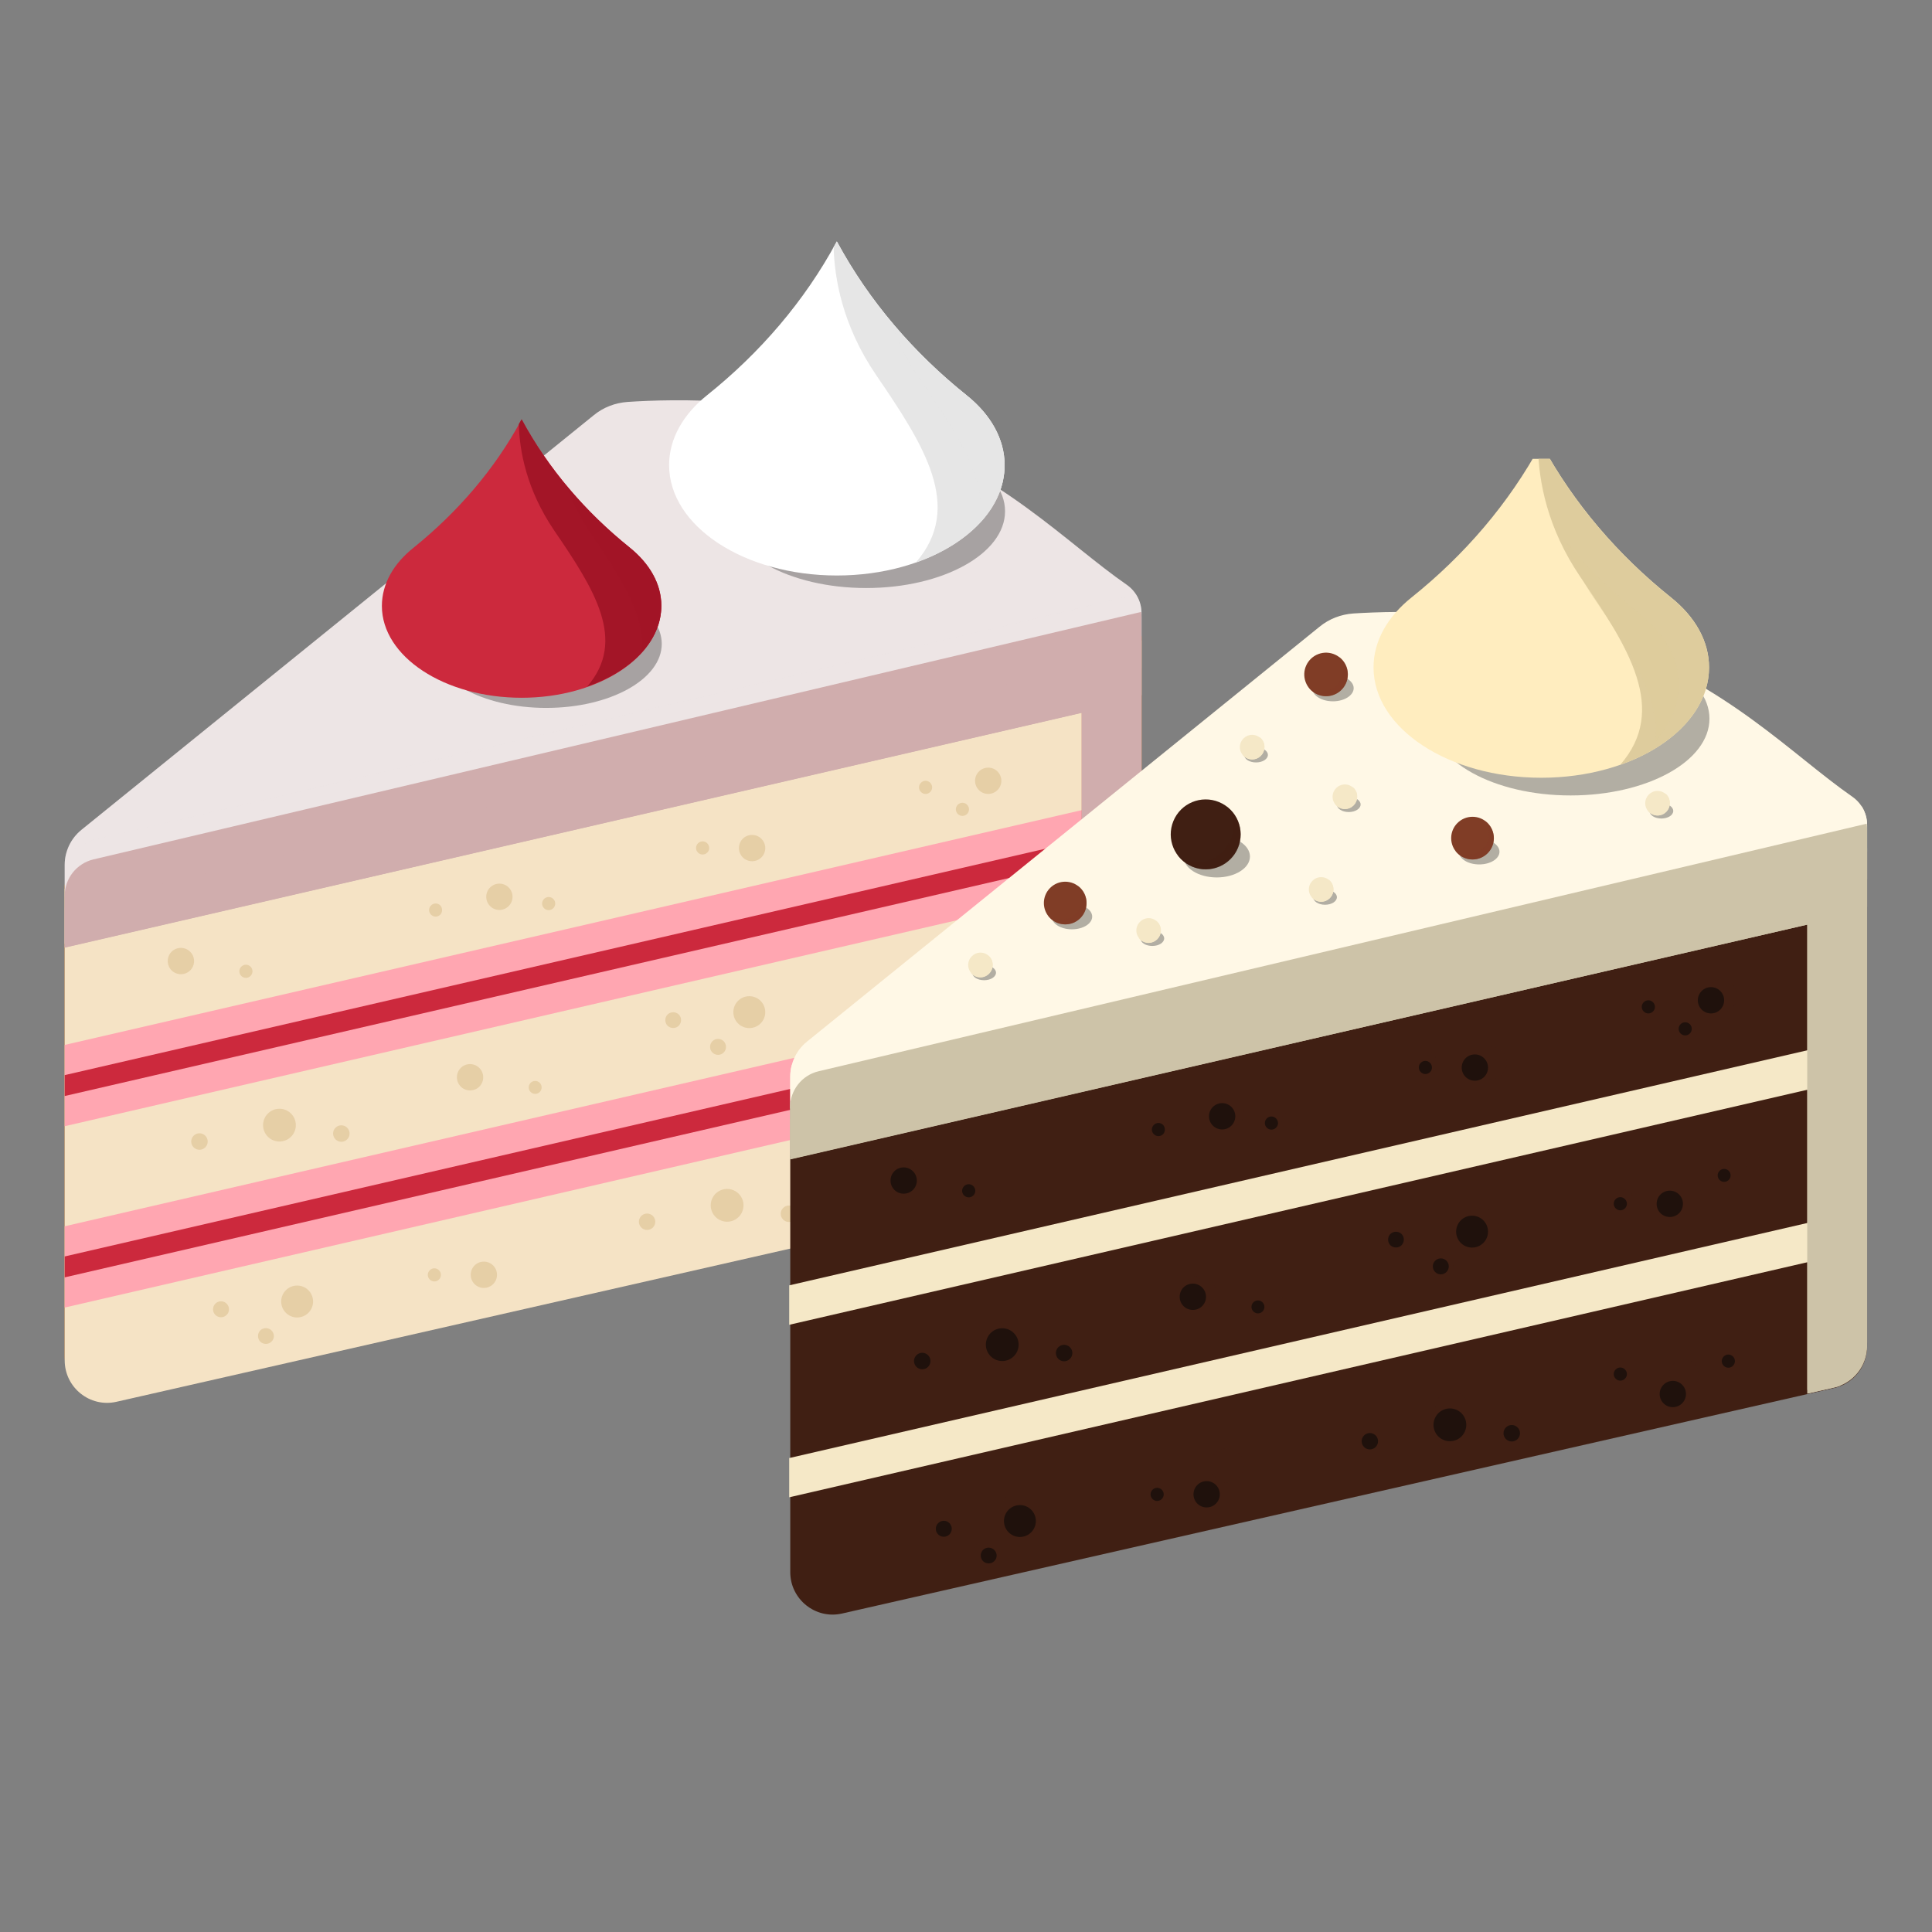 <svg xmlns="http://www.w3.org/2000/svg" fill="none" viewBox="0 0 80 80" height="80" width="80">
<rect x="0" y="0" width="80" height="80" fill="#808080" stroke="none"/>
<path fill="#FD8918" d="M45.902 48.536L4.822 57.875C3.723 58.125 2.679 57.286 2.679 56.161V36.634L47.268 26.34V46.813C47.268 47.643 46.706 48.349 45.902 48.536Z"></path>
<path fill="#F5E3C5" d="M45.902 48.705L4.822 58.045C3.723 58.295 2.679 57.455 2.679 56.33V36.804L47.268 26.518V46.991C47.268 47.813 46.706 48.518 45.902 48.705Z"></path>
<path fill="#FFA6B1" d="M2.679 46.634L47.268 36.34V32.974L2.679 43.268V46.634Z"></path>
<path fill="#CC293D" d="M2.679 45.384L47.268 35.09V34.224L2.679 44.518V45.384Z"></path>
<path fill="#FFA6B1" d="M2.679 54.143L47.268 43.848V40.482L2.679 50.777V54.143Z"></path>
<path fill="#CC293D" d="M2.679 52.893L47.268 42.598V41.732L2.679 52.027V52.893Z"></path>
<path fill="#A44C31" d="M44.795 26.92V48.786L45.902 48.536C46.697 48.357 47.268 47.643 47.268 46.822V26.348L44.795 26.92Z"></path>
<path fill="#EDE5E5" d="M36.599 17.866C32.465 16.402 27.831 16.518 25.991 16.643C25.474 16.679 24.982 16.866 24.581 17.197L3.366 34.366C2.929 34.724 2.679 35.25 2.679 35.813V39.081L47.268 28.786V25.384C47.268 24.92 47.045 24.491 46.67 24.224C44.116 22.456 41.518 19.599 36.599 17.866Z"></path>
<path fill="#EDE5E5" d="M47.268 27.643V25.393C47.268 25.116 47.188 24.849 47.045 24.625C42.42 25.715 6.393 34.206 4.277 34.67C3.706 34.795 3.188 35.045 2.741 35.34C2.697 35.491 2.679 35.652 2.679 35.813V37.134L47.268 27.643Z" opacity="0.25"></path>
<path fill="#D0ADAD" d="M44.795 48.938L45.902 48.688C46.697 48.509 47.268 47.795 47.268 46.973V28.947V26.5V25.545C47.268 25.473 47.259 25.411 47.25 25.339L3.857 35.589C3.17 35.759 2.679 36.375 2.679 37.089C2.679 38.054 2.679 39.232 2.679 39.232L44.795 29.509V48.938Z"></path>
<path fill="#D0ADAD" d="M2.759 37.545C2.732 37.554 2.706 37.563 2.679 37.572C2.679 38.411 2.679 39.241 2.679 39.241L44.795 29.518V48.938L45.902 48.688C45.991 48.67 46.081 48.643 46.161 48.607V30.902V28.456V27.5C46.161 27.429 46.152 27.366 46.143 27.295L2.759 37.545Z"></path>
<g opacity="0.35">
<path fill="#CBA86E" d="M8.036 39.794C8.036 40.098 7.795 40.339 7.491 40.339C7.187 40.339 6.946 40.098 6.946 39.794C6.946 39.491 7.187 39.25 7.491 39.25C7.786 39.25 8.036 39.491 8.036 39.794Z"></path>
<path fill="#CBA86E" d="M31.688 35.116C31.688 35.42 31.446 35.661 31.143 35.661C30.839 35.661 30.598 35.42 30.598 35.116C30.598 34.813 30.839 34.572 31.143 34.572C31.438 34.572 31.688 34.813 31.688 35.116Z"></path>
<path fill="#CBA86E" d="M40.919 32.875C41.22 32.875 41.464 32.631 41.464 32.331C41.464 32.03 41.22 31.786 40.919 31.786C40.619 31.786 40.375 32.03 40.375 32.331C40.375 32.631 40.619 32.875 40.919 32.875Z"></path>
<path fill="#CBA86E" d="M20.678 37.679C20.979 37.679 21.223 37.435 21.223 37.134C21.223 36.833 20.979 36.589 20.678 36.589C20.378 36.589 20.134 36.833 20.134 37.134C20.134 37.435 20.378 37.679 20.678 37.679Z"></path>
<path fill="#CBA86E" d="M10.375 40.411C10.268 40.518 10.098 40.518 9.991 40.411C9.884 40.304 9.884 40.134 9.991 40.027C10.098 39.92 10.268 39.92 10.375 40.027C10.482 40.134 10.482 40.304 10.375 40.411Z"></path>
<path fill="#CBA86E" d="M29.286 35.304C29.179 35.411 29.009 35.411 28.902 35.304C28.795 35.197 28.795 35.027 28.902 34.92C29.009 34.813 29.179 34.813 29.286 34.92C29.393 35.027 29.393 35.206 29.286 35.304Z"></path>
<path fill="#CBA86E" d="M38.518 32.795C38.411 32.902 38.241 32.902 38.134 32.795C38.027 32.688 38.027 32.518 38.134 32.411C38.241 32.303 38.411 32.303 38.518 32.411C38.625 32.518 38.625 32.688 38.518 32.795Z"></path>
<path fill="#CBA86E" d="M40.044 33.705C39.937 33.812 39.768 33.812 39.66 33.705C39.553 33.598 39.553 33.428 39.66 33.321C39.768 33.214 39.937 33.214 40.044 33.321C40.151 33.428 40.151 33.598 40.044 33.705Z"></path>
<path fill="#CBA86E" d="M18.232 37.875C18.125 37.982 17.955 37.982 17.848 37.875C17.741 37.768 17.741 37.598 17.848 37.491C17.955 37.384 18.125 37.384 18.232 37.491C18.33 37.598 18.33 37.768 18.232 37.875Z"></path>
<path fill="#CBA86E" d="M22.911 37.607C22.804 37.714 22.634 37.714 22.527 37.607C22.42 37.5 22.42 37.331 22.527 37.223C22.634 37.116 22.804 37.116 22.911 37.223C23.018 37.331 23.018 37.5 22.911 37.607Z"></path>
</g>
<g opacity="0.35">
<path fill="#CBA86E" d="M20.009 44.607C20.009 44.911 19.768 45.152 19.464 45.152C19.161 45.152 18.92 44.911 18.92 44.607C18.92 44.304 19.161 44.062 19.464 44.062C19.759 44.062 20.009 44.304 20.009 44.607Z"></path>
<path fill="#CBA86E" d="M39.759 40.759C39.759 41.062 39.518 41.303 39.214 41.303C38.91 41.303 38.669 41.062 38.669 40.759C38.669 40.455 38.91 40.214 39.214 40.214C39.518 40.214 39.759 40.455 39.759 40.759Z"></path>
<path fill="#CBA86E" d="M31.027 42.571C31.392 42.571 31.688 42.276 31.688 41.911C31.688 41.546 31.392 41.25 31.027 41.25C30.662 41.25 30.366 41.546 30.366 41.911C30.366 42.276 30.662 42.571 31.027 42.571Z"></path>
<path fill="#CBA86E" d="M11.572 47.268C11.946 47.268 12.25 46.965 12.25 46.59C12.25 46.215 11.946 45.911 11.572 45.911C11.197 45.911 10.893 46.215 10.893 46.59C10.893 46.965 11.197 47.268 11.572 47.268Z"></path>
<path fill="#CBA86E" d="M22.161 45.295C22.308 45.295 22.428 45.175 22.428 45.027C22.428 44.879 22.308 44.759 22.161 44.759C22.013 44.759 21.893 44.879 21.893 45.027C21.893 45.175 22.013 45.295 22.161 45.295Z"></path>
<path fill="#CBA86E" d="M37.357 40.947C37.25 41.054 37.08 41.054 36.973 40.947C36.866 40.839 36.866 40.67 36.973 40.562C37.08 40.455 37.25 40.455 37.357 40.562C37.464 40.67 37.464 40.839 37.357 40.947Z"></path>
<path fill="#CBA86E" d="M41.464 39.849C41.612 39.849 41.732 39.728 41.732 39.581C41.732 39.433 41.612 39.313 41.464 39.313C41.316 39.313 41.196 39.433 41.196 39.581C41.196 39.728 41.316 39.849 41.464 39.849Z"></path>
<path fill="#CBA86E" d="M28.108 42.473C27.983 42.598 27.768 42.598 27.643 42.473C27.518 42.348 27.518 42.134 27.643 42.009C27.768 41.884 27.983 41.884 28.108 42.009C28.233 42.134 28.233 42.339 28.108 42.473Z"></path>
<path fill="#CBA86E" d="M29.732 43.679C29.915 43.679 30.063 43.531 30.063 43.349C30.063 43.166 29.915 43.018 29.732 43.018C29.55 43.018 29.402 43.166 29.402 43.349C29.402 43.531 29.55 43.679 29.732 43.679Z"></path>
<path fill="#CBA86E" d="M8.5 47.51C8.366 47.643 8.152 47.643 8.018 47.51C7.884 47.376 7.884 47.161 8.018 47.027C8.152 46.893 8.366 46.893 8.5 47.027C8.634 47.161 8.634 47.376 8.5 47.51Z"></path>
<path fill="#CBA86E" d="M14.375 47.179C14.241 47.313 14.027 47.313 13.893 47.179C13.759 47.045 13.759 46.83 13.893 46.697C14.027 46.563 14.241 46.563 14.375 46.697C14.509 46.83 14.509 47.045 14.375 47.179Z"></path>
</g>
<g opacity="0.35">
<path fill="#CBA86E" d="M39.339 49.179C39.64 49.179 39.884 48.935 39.884 48.634C39.884 48.333 39.64 48.09 39.339 48.09C39.038 48.09 38.795 48.333 38.795 48.634C38.795 48.935 39.038 49.179 39.339 49.179Z"></path>
<path fill="#CBA86E" d="M20.036 53.331C20.337 53.331 20.58 53.087 20.58 52.786C20.58 52.485 20.337 52.241 20.036 52.241C19.735 52.241 19.491 52.485 19.491 52.786C19.491 53.087 19.735 53.331 20.036 53.331Z"></path>
<path fill="#CBA86E" d="M12.304 54.554C12.669 54.554 12.964 54.258 12.964 53.893C12.964 53.528 12.669 53.232 12.304 53.232C11.939 53.232 11.643 53.528 11.643 53.893C11.643 54.258 11.939 54.554 12.304 54.554Z"></path>
<path fill="#CBA86E" d="M30.368 50.537C30.714 50.394 30.879 49.997 30.735 49.651C30.592 49.304 30.195 49.14 29.849 49.283C29.502 49.427 29.338 49.824 29.481 50.17C29.625 50.516 30.022 50.681 30.368 50.537Z"></path>
<path fill="#CBA86E" d="M41.83 47.464C41.723 47.572 41.553 47.572 41.446 47.464C41.339 47.357 41.339 47.188 41.446 47.081C41.553 46.973 41.723 46.973 41.83 47.081C41.938 47.188 41.938 47.357 41.83 47.464Z"></path>
<path fill="#CBA86E" d="M18.178 52.982C18.071 53.089 17.902 53.089 17.795 52.982C17.687 52.875 17.687 52.705 17.795 52.598C17.902 52.491 18.071 52.491 18.178 52.598C18.286 52.705 18.286 52.875 18.178 52.982Z"></path>
<path fill="#CBA86E" d="M37.357 48C37.25 48.107 37.08 48.107 36.973 48C36.866 47.893 36.866 47.724 36.973 47.616C37.08 47.509 37.25 47.509 37.357 47.616C37.464 47.724 37.464 47.893 37.357 48Z"></path>
<path fill="#CBA86E" d="M9.152 54.545C9.334 54.545 9.482 54.397 9.482 54.215C9.482 54.032 9.334 53.884 9.152 53.884C8.969 53.884 8.821 54.032 8.821 54.215C8.821 54.397 8.969 54.545 9.152 54.545Z"></path>
<path fill="#CBA86E" d="M11.241 55.554C11.116 55.679 10.902 55.679 10.777 55.554C10.652 55.429 10.652 55.214 10.777 55.089C10.902 54.964 11.116 54.964 11.241 55.089C11.375 55.223 11.375 55.429 11.241 55.554Z"></path>
<path fill="#CBA86E" d="M26.794 50.929C26.982 50.929 27.134 50.777 27.134 50.59C27.134 50.402 26.982 50.25 26.794 50.25C26.607 50.25 26.455 50.402 26.455 50.59C26.455 50.777 26.607 50.929 26.794 50.929Z"></path>
<path fill="#CBA86E" d="M32.91 50.5C32.776 50.634 32.562 50.634 32.428 50.5C32.294 50.366 32.294 50.152 32.428 50.018C32.562 49.884 32.776 49.884 32.91 50.018C33.044 50.152 33.044 50.366 32.91 50.5Z"></path>
</g>
<path fill="#3F3F3F" d="M35.867 24.349C39.042 24.349 41.617 22.925 41.617 21.17C41.617 19.414 39.042 17.991 35.867 17.991C32.691 17.991 30.117 19.414 30.117 21.17C30.117 22.925 32.691 24.349 35.867 24.349Z" opacity="0.4"></path>
<path fill="white" d="M34.661 10.009L34.652 10L34.643 10.009C33.313 12.473 31.465 14.616 29.277 16.366C28.295 17.152 27.706 18.161 27.706 19.259C27.706 21.786 30.813 23.83 34.652 23.83C38.491 23.83 41.599 21.786 41.599 19.259C41.599 18.161 41.009 17.152 40.027 16.366C37.84 14.616 35.991 12.473 34.661 10.009Z"></path>
<path fill="#E6E6E6" d="M41.599 19.268C41.599 18.17 41.009 17.161 40.027 16.375C37.84 14.625 35.992 12.482 34.661 10.018L34.652 10L34.643 10.009C34.599 10.08 34.563 10.161 34.518 10.232C34.554 11.536 34.884 13.482 36.277 15.527C38.259 18.429 39.92 21 37.92 23.295C40.117 22.527 41.599 21.009 41.599 19.268Z"></path>
<path fill="#E6E6E6" d="M41.599 19.268C41.599 18.17 41.009 17.161 40.027 16.375C38.866 15.447 37.804 14.411 36.866 13.277C37.134 14.045 37.527 14.866 38.099 15.706C39.563 17.848 40.849 19.813 40.616 21.616C41.241 20.92 41.599 20.125 41.599 19.268Z" opacity="0.5"></path>
<path fill="#3F3F3F" d="M22.616 29.313C25.26 29.313 27.402 28.126 27.402 26.661C27.402 25.197 25.26 24.009 22.616 24.009C19.973 24.009 17.831 25.197 17.831 26.661C17.831 28.126 19.973 29.313 22.616 29.313Z" opacity="0.4"></path>
<path fill="#CC293D" d="M21.608 17.384L21.599 17.375L21.59 17.384C20.483 19.438 18.938 21.215 17.125 22.679C16.304 23.331 15.813 24.17 15.813 25.09C15.813 27.188 18.402 28.893 21.599 28.893C24.795 28.893 27.384 27.188 27.384 25.09C27.384 24.179 26.893 23.34 26.072 22.679C24.259 21.215 22.724 19.429 21.608 17.384Z"></path>
<path fill="#A31527" d="M27.384 25.081C27.384 24.17 26.893 23.331 26.072 22.67C24.25 21.206 22.715 19.429 21.608 17.375L21.599 17.366L21.59 17.375C21.554 17.438 21.518 17.5 21.483 17.563C21.509 18.652 21.795 20.268 22.947 21.965C24.599 24.384 25.974 26.518 24.313 28.429C26.152 27.795 27.384 26.536 27.384 25.081Z"></path>
<path fill="#A31527" d="M27.384 25.081C27.384 24.17 26.893 23.331 26.072 22.67C25.108 21.893 24.224 21.036 23.438 20.09C23.661 20.733 23.992 21.411 24.465 22.108C25.679 23.893 26.751 25.527 26.563 27.027C27.09 26.456 27.384 25.795 27.384 25.081Z" opacity="0.5"></path>
<g clip-path="url(#clip0_280_4109)">
<path fill="#401F13" d="M75.947 57.474L34.866 66.813C33.768 67.063 32.723 66.223 32.723 65.098V45.581L77.313 35.286V55.759C77.313 56.581 76.75 57.295 75.947 57.474Z"></path>
<path fill="#F5E8C7" d="M32.679 54.857L77.268 44.563V42.929L32.679 53.224V54.857Z"></path>
<path fill="#F5E8C7" d="M32.679 62L77.268 51.705V50.08L32.679 60.375V62Z"></path>
<path fill="#F5E8C7" d="M74.84 35.688V57.554L75.947 57.304C76.741 57.125 77.313 56.411 77.313 55.59V35.116L74.84 35.688Z"></path>
<path fill="#FFF8E6" d="M66.643 26.634C62.509 25.17 57.875 25.286 56.045 25.402C55.527 25.438 55.036 25.625 54.634 25.956L33.411 43.134C32.973 43.491 32.723 44.018 32.723 44.581V47.849L77.313 37.554V34.161C77.313 33.697 77.09 33.268 76.715 33C74.161 31.224 71.563 28.375 66.643 26.634Z"></path>
<path fill="#FFF8E6" d="M77.313 36.411V34.161C77.313 33.884 77.232 33.617 77.09 33.393C72.465 34.483 36.438 42.974 34.322 43.438C33.75 43.563 33.232 43.813 32.786 44.108C32.741 44.259 32.723 44.42 32.723 44.581V45.902L77.313 36.411Z"></path>
<path fill="#CDC3A8" d="M74.84 57.706L75.947 57.456C76.742 57.277 77.313 56.563 77.313 55.741V37.715V35.268V34.313C77.313 34.241 77.304 34.179 77.295 34.107L33.902 44.357C33.206 44.518 32.715 45.143 32.715 45.857C32.715 46.822 32.715 48 32.715 48L74.84 38.286V57.706Z"></path>
<path fill="#CDC3A8" d="M32.804 46.313C32.777 46.322 32.75 46.331 32.723 46.34C32.723 47.179 32.723 48.009 32.723 48.009L74.84 38.286V57.706L75.947 57.456C76.036 57.438 76.125 57.411 76.206 57.376V39.67V37.224V36.268C76.206 36.197 76.197 36.134 76.188 36.063L32.804 46.313Z"></path>
<g opacity="0.35">
<path fill="#401F13" d="M37.768 49.572C38.197 49.572 38.545 49.224 38.545 48.795C38.545 48.366 38.197 48.018 37.768 48.018C37.339 48.018 36.992 48.366 36.992 48.795C36.992 49.224 37.339 49.572 37.768 49.572Z"></path>
<path fill="#401F13" d="M62.393 44.018C62.393 44.384 62.09 44.688 61.724 44.688C61.358 44.688 61.054 44.384 61.054 44.018C61.054 43.652 61.358 43.348 61.724 43.348C62.099 43.348 62.393 43.643 62.393 44.018Z"></path>
<path fill="#401F13" d="M71.26 41.92C71.634 41.92 71.938 41.616 71.938 41.241C71.938 40.866 71.634 40.562 71.26 40.562C70.885 40.562 70.581 40.866 70.581 41.241C70.581 41.616 70.885 41.92 71.26 41.92Z"></path>
<path fill="#401F13" d="M50.804 46.759C51.188 46.759 51.5 46.447 51.5 46.062C51.5 45.678 51.188 45.366 50.804 45.366C50.419 45.366 50.107 45.678 50.107 46.062C50.107 46.447 50.419 46.759 50.804 46.759Z"></path>
<path fill="#401F13" d="M41.617 49.786C41.829 49.786 42.001 49.614 42.001 49.402C42.001 49.19 41.829 49.018 41.617 49.018C41.405 49.018 41.233 49.19 41.233 49.402C41.233 49.614 41.405 49.786 41.617 49.786Z"></path>
<path fill="#401F13" d="M59.438 44.25C59.304 44.384 59.099 44.384 58.965 44.25C58.831 44.116 58.831 43.911 58.965 43.777C59.099 43.643 59.304 43.643 59.438 43.777C59.563 43.911 59.563 44.116 59.438 44.25Z"></path>
<path fill="#401F13" d="M68.241 41.821C68.107 41.955 67.893 41.955 67.759 41.821C67.625 41.687 67.625 41.473 67.759 41.339C67.893 41.205 68.107 41.205 68.241 41.339C68.375 41.473 68.375 41.687 68.241 41.821Z"></path>
<path fill="#401F13" d="M70.161 42.965C70.028 43.099 69.813 43.099 69.679 42.965C69.545 42.831 69.545 42.616 69.679 42.482C69.813 42.349 70.028 42.349 70.161 42.482C70.295 42.616 70.295 42.831 70.161 42.965Z"></path>
<path fill="#401F13" d="M47.679 47C47.545 47.134 47.322 47.134 47.188 47C47.054 46.866 47.054 46.643 47.188 46.509C47.322 46.375 47.545 46.375 47.679 46.509C47.813 46.643 47.813 46.857 47.679 47Z"></path>
<path fill="#401F13" d="M53.652 46.652C53.519 46.786 53.295 46.786 53.161 46.652C53.027 46.518 53.027 46.295 53.161 46.161C53.295 46.027 53.519 46.027 53.652 46.161C53.795 46.304 53.795 46.518 53.652 46.652Z"></path>
</g>
<g opacity="0.35">
<path fill="#401F13" d="M49.652 54.206C50.031 54.206 50.339 53.898 50.339 53.518C50.339 53.138 50.031 52.831 49.652 52.831C49.272 52.831 48.964 53.138 48.964 53.518C48.964 53.898 49.272 54.206 49.652 54.206Z"></path>
<path fill="#401F13" d="M69.813 50.277C70.182 50.277 70.482 49.977 70.482 49.607C70.482 49.237 70.182 48.938 69.813 48.938C69.443 48.938 69.143 49.237 69.143 49.607C69.143 49.977 69.443 50.277 69.813 50.277Z"></path>
<path fill="#401F13" d="M61.295 51.554C61.719 51.554 62.062 51.21 62.062 50.786C62.062 50.362 61.719 50.018 61.295 50.018C60.87 50.018 60.527 50.362 60.527 50.786C60.527 51.21 60.87 51.554 61.295 51.554Z"></path>
<path fill="#401F13" d="M41.081 56.286C41.525 56.286 41.884 55.926 41.884 55.482C41.884 55.038 41.525 54.679 41.081 54.679C40.637 54.679 40.277 55.038 40.277 55.482C40.277 55.926 40.637 56.286 41.081 56.286Z"></path>
<path fill="#401F13" d="M53.072 54.393C53.259 54.393 53.411 54.241 53.411 54.054C53.411 53.866 53.259 53.714 53.072 53.714C52.884 53.714 52.733 53.866 52.733 54.054C52.733 54.241 52.884 54.393 53.072 54.393Z"></path>
<path fill="#401F13" d="M67.509 49.848C67.375 49.982 67.161 49.982 67.036 49.848C66.902 49.715 66.902 49.5 67.036 49.375C67.17 49.241 67.384 49.241 67.509 49.375C67.643 49.5 67.643 49.715 67.509 49.848Z"></path>
<path fill="#401F13" d="M72.839 48.384C72.706 48.518 72.491 48.518 72.366 48.384C72.232 48.25 72.232 48.036 72.366 47.911C72.5 47.777 72.714 47.777 72.839 47.911C72.964 48.045 72.964 48.259 72.839 48.384Z"></path>
<path fill="#401F13" d="M57.911 51.438C57.759 51.589 57.518 51.589 57.366 51.438C57.214 51.286 57.214 51.045 57.366 50.893C57.518 50.741 57.759 50.741 57.911 50.893C58.054 51.045 58.054 51.286 57.911 51.438Z"></path>
<path fill="#401F13" d="M60.063 52.724C59.911 52.876 59.67 52.876 59.518 52.724C59.366 52.572 59.366 52.331 59.518 52.179C59.67 52.027 59.911 52.027 60.063 52.179C60.215 52.331 60.215 52.572 60.063 52.724Z"></path>
<path fill="#401F13" d="M37.161 56.697C37.383 56.697 37.563 56.517 37.563 56.295C37.563 56.073 37.383 55.893 37.161 55.893C36.939 55.893 36.759 56.073 36.759 56.295C36.759 56.517 36.939 56.697 37.161 56.697Z"></path>
<path fill="#401F13" d="M44.402 56.179C44.241 56.34 43.991 56.34 43.83 56.179C43.669 56.018 43.669 55.768 43.83 55.607C43.991 55.447 44.241 55.447 44.402 55.607C44.553 55.768 44.553 56.018 44.402 56.179Z"></path>
</g>
<g opacity="0.35">
<path fill="#401F13" d="M70.349 56.911C70.349 57.25 70.072 57.527 69.733 57.527C69.394 57.527 69.117 57.25 69.117 56.911C69.117 56.572 69.394 56.295 69.733 56.295C70.072 56.295 70.349 56.572 70.349 56.911Z"></path>
<path fill="#401F13" d="M51.507 60.8C51.569 60.415 51.309 60.053 50.924 59.99C50.539 59.928 50.177 60.189 50.114 60.573C50.052 60.958 50.313 61.32 50.697 61.383C51.082 61.445 51.444 61.184 51.507 60.8Z"></path>
<path fill="#401F13" d="M42.215 63.339C42.648 63.339 43 62.988 43 62.554C43 62.12 42.648 61.768 42.215 61.768C41.781 61.768 41.429 62.12 41.429 62.554C41.429 62.988 41.781 63.339 42.215 63.339Z"></path>
<path fill="#401F13" d="M60.108 58.974C60.483 58.974 60.786 58.67 60.786 58.295C60.786 57.92 60.483 57.616 60.108 57.616C59.733 57.616 59.429 57.92 59.429 58.295C59.429 58.67 59.733 58.974 60.108 58.974Z"></path>
<path fill="#401F13" d="M72.349 55.67C72.516 55.67 72.652 55.534 72.652 55.366C72.652 55.199 72.516 55.063 72.349 55.063C72.181 55.063 72.045 55.199 72.045 55.366C72.045 55.534 72.181 55.67 72.349 55.67Z"></path>
<path fill="#401F13" d="M48.134 61.045C48.332 61.045 48.492 60.885 48.492 60.688C48.492 60.49 48.332 60.331 48.134 60.331C47.937 60.331 47.777 60.49 47.777 60.688C47.777 60.885 47.937 61.045 48.134 61.045Z"></path>
<path fill="#401F13" d="M67.5 56.196C67.384 56.312 67.188 56.312 67.063 56.196C66.947 56.08 66.947 55.884 67.063 55.759C67.179 55.643 67.375 55.643 67.5 55.759C67.625 55.884 67.625 56.071 67.5 56.196Z"></path>
<path fill="#401F13" d="M38.733 63.223C38.581 63.375 38.331 63.375 38.179 63.223C38.027 63.072 38.027 62.822 38.179 62.67C38.331 62.518 38.581 62.518 38.733 62.67C38.884 62.822 38.884 63.072 38.733 63.223Z"></path>
<path fill="#401F13" d="M40.956 64.545C40.804 64.697 40.554 64.697 40.403 64.545C40.251 64.393 40.251 64.143 40.403 63.991C40.554 63.839 40.804 63.839 40.956 63.991C41.108 64.143 41.108 64.393 40.956 64.545Z"></path>
<path fill="#401F13" d="M56.795 59.322C56.983 59.322 57.134 59.17 57.134 58.982C57.134 58.795 56.983 58.643 56.795 58.643C56.608 58.643 56.456 58.795 56.456 58.982C56.456 59.17 56.608 59.322 56.795 59.322Z"></path>
<path fill="#401F13" d="M62.67 58.982C62.858 58.982 63.009 58.83 63.009 58.643C63.009 58.456 62.858 58.304 62.67 58.304C62.483 58.304 62.331 58.456 62.331 58.643C62.331 58.83 62.483 58.982 62.67 58.982Z"></path>
</g>
<path fill="#3F3F3F" d="M56.053 28.495C56.053 28.79 55.669 29.04 55.196 29.04C54.723 29.04 54.339 28.799 54.339 28.495C54.339 28.192 54.723 27.951 55.196 27.951C55.669 27.951 56.053 28.201 56.053 28.495Z" opacity="0.4"></path>
<path fill="#803D26" d="M55.222 28.773C55.689 28.6 55.928 28.081 55.755 27.614C55.581 27.147 55.063 26.909 54.596 27.081C54.129 27.255 53.89 27.773 54.063 28.24C54.236 28.707 54.755 28.946 55.222 28.773Z"></path>
<path fill="#803D26" d="M55.446 27.201C55.553 27.352 55.616 27.531 55.616 27.727C55.616 28.227 55.214 28.629 54.714 28.629C54.517 28.629 54.33 28.567 54.187 28.46C54.348 28.683 54.616 28.826 54.91 28.826C55.41 28.826 55.812 28.424 55.812 27.924C55.812 27.629 55.669 27.361 55.446 27.201Z" opacity="0.5"></path>
<path fill="#3F3F3F" d="M50.383 36.333C51.143 36.333 51.758 35.945 51.758 35.467C51.758 34.988 51.143 34.601 50.383 34.601C49.624 34.601 49.008 34.988 49.008 35.467C49.008 35.945 49.624 36.333 50.383 36.333Z" opacity="0.4"></path>
<path fill="#401F13" d="M51.262 35.099C51.566 34.361 51.214 33.515 50.475 33.211C49.736 32.907 48.891 33.259 48.587 33.998C48.282 34.736 48.635 35.582 49.373 35.886C50.112 36.19 50.958 35.838 51.262 35.099Z"></path>
<path fill="#401F13" d="M50.776 33.386C50.954 33.627 51.053 33.922 51.053 34.234C51.053 35.029 50.41 35.681 49.606 35.681C49.285 35.681 48.99 35.574 48.758 35.404C49.017 35.761 49.445 36.002 49.928 36.002C50.722 36.002 51.374 35.359 51.374 34.556C51.374 34.074 51.142 33.645 50.776 33.386Z" opacity="0.5"></path>
<path fill="#3F3F3F" d="M61.251 35.794C61.714 35.794 62.09 35.559 62.09 35.268C62.09 34.977 61.714 34.741 61.251 34.741C60.787 34.741 60.411 34.977 60.411 35.268C60.411 35.559 60.787 35.794 61.251 35.794Z" opacity="0.4"></path>
<path fill="#803D26" d="M60.974 35.589C61.462 35.589 61.858 35.193 61.858 34.705C61.858 34.217 61.462 33.821 60.974 33.821C60.486 33.821 60.09 34.217 60.09 34.705C60.09 35.193 60.486 35.589 60.974 35.589Z"></path>
<path fill="#803D26" d="M61.492 33.991C61.599 34.134 61.661 34.312 61.661 34.509C61.661 35 61.268 35.393 60.777 35.393C60.581 35.393 60.402 35.33 60.259 35.223C60.42 35.446 60.679 35.589 60.974 35.589C61.465 35.589 61.858 35.196 61.858 34.705C61.849 34.41 61.706 34.151 61.492 33.991Z" opacity="0.5"></path>
<path fill="#3F3F3F" d="M54.867 37.464C55.138 37.464 55.358 37.324 55.358 37.151C55.358 36.979 55.138 36.839 54.867 36.839C54.595 36.839 54.376 36.979 54.376 37.151C54.376 37.324 54.595 37.464 54.867 37.464Z" opacity="0.4"></path>
<path fill="#F5E8C7" d="M55.215 36.83C55.215 37.116 54.982 37.339 54.706 37.339C54.429 37.339 54.197 37.107 54.197 36.83C54.197 36.544 54.429 36.321 54.706 36.321C54.982 36.321 55.215 36.544 55.215 36.83Z"></path>
<path fill="#F5E8C7" d="M55.009 36.41C55.072 36.491 55.108 36.598 55.108 36.714C55.108 37 54.875 37.223 54.599 37.223C54.483 37.223 54.384 37.187 54.295 37.125C54.384 37.25 54.536 37.339 54.706 37.339C54.991 37.339 55.215 37.107 55.215 36.83C55.215 36.66 55.134 36.509 55.009 36.41Z"></path>
<path fill="#3F3F3F" d="M48.206 38.857C48.206 39.027 47.991 39.17 47.715 39.17C47.447 39.17 47.223 39.036 47.223 38.857C47.223 38.688 47.438 38.545 47.715 38.545C47.991 38.545 48.206 38.688 48.206 38.857Z" opacity="0.4"></path>
<path fill="#F5E8C7" d="M48.072 38.527C48.072 38.813 47.84 39.036 47.563 39.036C47.277 39.036 47.054 38.804 47.054 38.527C47.054 38.25 47.286 38.018 47.563 38.018C47.84 38.018 48.072 38.25 48.072 38.527Z"></path>
<path fill="#F5E8C7" d="M47.857 38.116C47.92 38.197 47.955 38.304 47.955 38.42C47.955 38.706 47.723 38.929 47.447 38.929C47.33 38.929 47.232 38.893 47.143 38.831C47.232 38.956 47.384 39.045 47.554 39.045C47.839 39.045 48.063 38.813 48.063 38.536C48.072 38.357 47.982 38.206 47.857 38.116Z"></path>
<path fill="#3F3F3F" d="M41.242 40.276C41.242 40.446 41.027 40.589 40.751 40.589C40.483 40.589 40.259 40.455 40.259 40.276C40.259 40.107 40.474 39.964 40.751 39.964C41.027 39.973 41.242 40.107 41.242 40.276Z" opacity="0.4"></path>
<path fill="#F5E8C7" d="M41.108 39.955C41.108 40.241 40.875 40.464 40.599 40.464C40.313 40.464 40.09 40.232 40.09 39.955C40.09 39.678 40.322 39.446 40.599 39.446C40.875 39.446 41.108 39.669 41.108 39.955Z"></path>
<path fill="#F5E8C7" d="M40.893 39.544C40.956 39.625 40.991 39.732 40.991 39.848C40.991 40.134 40.759 40.357 40.482 40.357C40.366 40.357 40.268 40.321 40.179 40.259C40.268 40.384 40.42 40.473 40.59 40.473C40.875 40.473 41.099 40.241 41.099 39.964C41.107 39.785 41.018 39.634 40.893 39.544Z"></path>
<path fill="#3F3F3F" d="M52.501 31.258C52.501 31.428 52.286 31.571 52.01 31.571C51.742 31.571 51.519 31.437 51.519 31.258C51.519 31.089 51.733 30.946 52.01 30.946C52.286 30.946 52.501 31.089 52.501 31.258Z" opacity="0.4"></path>
<path fill="#F5E8C7" d="M51.849 31.446C52.13 31.446 52.358 31.218 52.358 30.937C52.358 30.656 52.13 30.428 51.849 30.428C51.568 30.428 51.34 30.656 51.34 30.937C51.34 31.218 51.568 31.446 51.849 31.446Z"></path>
<path fill="#F5E8C7" d="M52.152 30.517C52.215 30.598 52.251 30.705 52.251 30.821C52.251 31.107 52.018 31.33 51.742 31.33C51.626 31.33 51.527 31.294 51.438 31.232C51.527 31.357 51.679 31.446 51.849 31.446C52.134 31.446 52.358 31.214 52.358 30.937C52.367 30.767 52.286 30.616 52.152 30.517Z"></path>
<path fill="#3F3F3F" d="M56.34 33.312C56.34 33.482 56.126 33.625 55.849 33.625C55.581 33.625 55.358 33.491 55.358 33.312C55.358 33.142 55.572 33 55.849 33C56.126 33 56.34 33.142 56.34 33.312Z" opacity="0.4"></path>
<path fill="#F5E8C7" d="M55.688 33.5C55.969 33.5 56.197 33.272 56.197 32.991C56.197 32.71 55.969 32.482 55.688 32.482C55.407 32.482 55.179 32.71 55.179 32.991C55.179 33.272 55.407 33.5 55.688 33.5Z"></path>
<path fill="#F5E8C7" d="M55.991 32.571C56.054 32.651 56.09 32.759 56.09 32.875C56.09 33.16 55.858 33.384 55.581 33.384C55.465 33.384 55.366 33.348 55.277 33.285C55.366 33.41 55.518 33.5 55.688 33.5C55.974 33.5 56.197 33.268 56.197 32.991C56.206 32.821 56.125 32.669 55.991 32.571Z"></path>
<path fill="#3F3F3F" d="M69.286 33.58C69.286 33.75 69.072 33.893 68.795 33.893C68.527 33.893 68.304 33.759 68.304 33.58C68.304 33.41 68.518 33.268 68.795 33.268C69.072 33.268 69.286 33.41 69.286 33.58Z" opacity="0.4"></path>
<path fill="#F5E8C7" d="M68.634 33.768C68.915 33.768 69.143 33.54 69.143 33.259C69.143 32.978 68.915 32.75 68.634 32.75C68.353 32.75 68.125 32.978 68.125 33.259C68.125 33.54 68.353 33.768 68.634 33.768Z"></path>
<path fill="#F5E8C7" d="M68.938 32.839C69 32.919 69.036 33.027 69.036 33.143C69.036 33.428 68.804 33.652 68.527 33.652C68.411 33.652 68.313 33.616 68.223 33.553C68.313 33.678 68.464 33.768 68.634 33.768C68.92 33.768 69.143 33.535 69.143 33.259C69.152 33.089 69.072 32.937 68.938 32.839Z"></path>
<path fill="#3F3F3F" d="M44.386 38.481C44.85 38.481 45.225 38.245 45.225 37.955C45.225 37.664 44.85 37.428 44.386 37.428C43.922 37.428 43.547 37.664 43.547 37.955C43.547 38.245 43.922 38.481 44.386 38.481Z" opacity="0.4"></path>
<path fill="#803D26" d="M44.733 38.018C45.078 37.673 45.078 37.113 44.733 36.768C44.388 36.423 43.828 36.423 43.483 36.768C43.138 37.113 43.138 37.673 43.483 38.018C43.828 38.363 44.388 38.363 44.733 38.018Z"></path>
<path fill="#803D26" d="M44.627 36.678C44.734 36.821 44.797 37 44.797 37.196C44.797 37.687 44.404 38.08 43.913 38.08C43.716 38.08 43.538 38.017 43.395 37.91C43.556 38.134 43.814 38.276 44.109 38.276C44.6 38.276 44.993 37.884 44.993 37.392C44.993 37.098 44.85 36.839 44.627 36.678Z" opacity="0.5"></path>
<path fill="#3F3F3F" d="M65.035 32.938C68.211 32.938 70.785 31.515 70.785 29.759C70.785 28.004 68.211 26.581 65.035 26.581C61.86 26.581 59.285 28.004 59.285 29.759C59.285 31.515 61.86 32.938 65.035 32.938Z" opacity="0.4"></path>
<path fill="#FFEDBF" d="M63.83 18.384L63.821 18.375L63.812 18.384C62.482 20.848 60.634 22.991 58.446 24.741C57.464 25.527 56.875 26.536 56.875 27.634C56.875 30.161 59.982 32.205 63.821 32.205C67.661 32.205 70.768 30.161 70.768 27.634C70.768 26.536 70.179 25.527 69.196 24.741C67.009 22.991 65.161 20.848 63.83 18.384Z"></path>
<path fill="#DECC9D" d="M70.768 27.643C70.768 26.545 70.179 25.536 69.197 24.75C67.009 23 65.161 20.857 63.831 18.393L63.822 18.375L63.813 18.384C63.777 18.464 63.732 18.536 63.688 18.607C63.724 19.911 64.054 21.857 65.447 23.902C67.429 26.804 69.09 29.375 67.09 31.67C69.286 30.902 70.768 29.384 70.768 27.643Z"></path>
<path fill="#DECC9D" d="M69.518 28.357C69.518 27.259 68.929 26.25 67.946 25.464C66.786 24.536 65.723 23.5 64.786 22.366C65.054 23.134 65.446 23.955 66.018 24.795C67.482 26.938 68.768 28.902 68.536 30.705C69.161 30.009 69.518 29.214 69.518 28.357Z" opacity="0.5"></path>
<path fill="#1F110C" d="M37.964 48.884C37.964 49.187 37.723 49.428 37.42 49.428C37.116 49.428 36.875 49.187 36.875 48.884C36.875 48.58 37.116 48.339 37.42 48.339C37.714 48.339 37.964 48.58 37.964 48.884Z"></path>
<path fill="#1F110C" d="M61.616 44.205C61.616 44.509 61.375 44.75 61.071 44.75C60.768 44.75 60.527 44.509 60.527 44.205C60.527 43.902 60.768 43.661 61.071 43.661C61.366 43.661 61.616 43.902 61.616 44.205Z"></path>
<path fill="#1F110C" d="M70.848 41.964C71.149 41.964 71.393 41.72 71.393 41.42C71.393 41.119 71.149 40.875 70.848 40.875C70.547 40.875 70.303 41.119 70.303 41.42C70.303 41.72 70.547 41.964 70.848 41.964Z"></path>
<path fill="#1F110C" d="M50.607 46.768C50.908 46.768 51.151 46.524 51.151 46.223C51.151 45.922 50.908 45.678 50.607 45.678C50.306 45.678 50.062 45.922 50.062 46.223C50.062 46.524 50.306 46.768 50.607 46.768Z"></path>
<path fill="#1F110C" d="M40.304 49.5C40.197 49.607 40.027 49.607 39.92 49.5C39.813 49.393 39.813 49.224 39.92 49.116C40.027 49.009 40.197 49.009 40.304 49.116C40.411 49.224 40.411 49.393 40.304 49.5Z"></path>
<path fill="#1F110C" d="M59.214 44.393C59.107 44.5 58.938 44.5 58.83 44.393C58.723 44.286 58.723 44.116 58.83 44.009C58.938 43.902 59.107 43.902 59.214 44.009C59.321 44.116 59.321 44.295 59.214 44.393Z"></path>
<path fill="#1F110C" d="M68.447 41.884C68.339 41.991 68.17 41.991 68.062 41.884C67.955 41.777 67.955 41.607 68.062 41.5C68.17 41.393 68.339 41.393 68.447 41.5C68.554 41.607 68.554 41.777 68.447 41.884Z"></path>
<path fill="#1F110C" d="M69.973 42.794C69.866 42.901 69.696 42.901 69.589 42.794C69.482 42.687 69.482 42.518 69.589 42.41C69.696 42.303 69.866 42.303 69.973 42.41C70.08 42.518 70.08 42.687 69.973 42.794Z"></path>
<path fill="#1F110C" d="M48.161 46.964C48.054 47.071 47.884 47.071 47.777 46.964C47.67 46.857 47.67 46.688 47.777 46.58C47.884 46.473 48.054 46.473 48.161 46.58C48.259 46.688 48.259 46.857 48.161 46.964Z"></path>
<path fill="#1F110C" d="M52.839 46.696C52.732 46.803 52.562 46.803 52.455 46.696C52.348 46.589 52.348 46.42 52.455 46.312C52.562 46.205 52.732 46.205 52.839 46.312C52.946 46.42 52.946 46.589 52.839 46.696Z"></path>
<path fill="#1F110C" d="M49.938 53.696C49.938 54 49.697 54.241 49.393 54.241C49.089 54.241 48.848 54 48.848 53.696C48.848 53.393 49.089 53.152 49.393 53.152C49.688 53.152 49.938 53.393 49.938 53.696Z"></path>
<path fill="#1F110C" d="M69.687 49.848C69.687 50.152 69.446 50.393 69.143 50.393C68.839 50.393 68.598 50.152 68.598 49.848C68.598 49.544 68.839 49.303 69.143 49.303C69.446 49.303 69.687 49.544 69.687 49.848Z"></path>
<path fill="#1F110C" d="M60.956 51.66C61.32 51.66 61.616 51.365 61.616 51C61.616 50.635 61.32 50.339 60.956 50.339C60.591 50.339 60.295 50.635 60.295 51C60.295 51.365 60.591 51.66 60.956 51.66Z"></path>
<path fill="#1F110C" d="M41.5 56.358C41.875 56.358 42.179 56.054 42.179 55.679C42.179 55.304 41.875 55 41.5 55C41.125 55 40.822 55.304 40.822 55.679C40.822 56.054 41.125 56.358 41.5 56.358Z"></path>
<path fill="#1F110C" d="M52.089 54.384C52.237 54.384 52.357 54.264 52.357 54.116C52.357 53.968 52.237 53.848 52.089 53.848C51.941 53.848 51.821 53.968 51.821 54.116C51.821 54.264 51.941 54.384 52.089 54.384Z"></path>
<path fill="#1F110C" d="M67.286 50.036C67.178 50.143 67.009 50.143 66.902 50.036C66.794 49.928 66.794 49.759 66.902 49.652C67.009 49.544 67.178 49.544 67.286 49.652C67.393 49.759 67.393 49.928 67.286 50.036Z"></path>
<path fill="#1F110C" d="M71.393 48.938C71.541 48.938 71.661 48.818 71.661 48.67C71.661 48.522 71.541 48.402 71.393 48.402C71.245 48.402 71.125 48.522 71.125 48.67C71.125 48.818 71.245 48.938 71.393 48.938Z"></path>
<path fill="#1F110C" d="M58.036 51.562C57.911 51.687 57.697 51.687 57.572 51.562C57.447 51.437 57.447 51.223 57.572 51.098C57.697 50.973 57.911 50.973 58.036 51.098C58.161 51.223 58.161 51.428 58.036 51.562Z"></path>
<path fill="#1F110C" d="M59.661 52.768C59.843 52.768 59.991 52.62 59.991 52.438C59.991 52.255 59.843 52.107 59.661 52.107C59.478 52.107 59.33 52.255 59.33 52.438C59.33 52.62 59.478 52.768 59.661 52.768Z"></path>
<path fill="#1F110C" d="M38.429 56.599C38.295 56.733 38.08 56.733 37.947 56.599C37.813 56.465 37.813 56.25 37.947 56.116C38.08 55.983 38.295 55.983 38.429 56.116C38.563 56.25 38.563 56.465 38.429 56.599Z"></path>
<path fill="#1F110C" d="M44.304 56.268C44.17 56.402 43.956 56.402 43.822 56.268C43.688 56.134 43.688 55.92 43.822 55.786C43.956 55.652 44.17 55.652 44.304 55.786C44.438 55.92 44.438 56.134 44.304 56.268Z"></path>
<path fill="#1F110C" d="M69.268 58.268C69.569 58.268 69.812 58.024 69.812 57.723C69.812 57.423 69.569 57.179 69.268 57.179C68.967 57.179 68.723 57.423 68.723 57.723C68.723 58.024 68.967 58.268 69.268 58.268Z"></path>
<path fill="#1F110C" d="M49.964 62.42C50.265 62.42 50.509 62.176 50.509 61.875C50.509 61.574 50.265 61.33 49.964 61.33C49.663 61.33 49.42 61.574 49.42 61.875C49.42 62.176 49.663 62.42 49.964 62.42Z"></path>
<path fill="#1F110C" d="M42.232 63.643C42.597 63.643 42.893 63.347 42.893 62.982C42.893 62.617 42.597 62.322 42.232 62.322C41.867 62.322 41.572 62.617 41.572 62.982C41.572 63.347 41.867 63.643 42.232 63.643Z"></path>
<path fill="#1F110C" d="M60.297 59.626C60.643 59.483 60.807 59.086 60.664 58.739C60.52 58.393 60.124 58.229 59.777 58.372C59.431 58.516 59.267 58.913 59.41 59.259C59.553 59.605 59.95 59.77 60.297 59.626Z"></path>
<path fill="#1F110C" d="M71.759 56.553C71.652 56.661 71.482 56.661 71.375 56.553C71.268 56.446 71.268 56.277 71.375 56.17C71.482 56.062 71.652 56.062 71.759 56.17C71.866 56.277 71.866 56.446 71.759 56.553Z"></path>
<path fill="#1F110C" d="M48.107 62.071C48 62.178 47.83 62.178 47.723 62.071C47.616 61.964 47.616 61.794 47.723 61.687C47.83 61.58 48 61.58 48.107 61.687C48.214 61.794 48.214 61.964 48.107 62.071Z"></path>
<path fill="#1F110C" d="M67.286 57.089C67.178 57.197 67.009 57.197 66.902 57.089C66.794 56.982 66.794 56.813 66.902 56.706C67.009 56.598 67.178 56.598 67.286 56.706C67.393 56.813 67.393 56.982 67.286 57.089Z"></path>
<path fill="#1F110C" d="M39.08 63.634C39.263 63.634 39.411 63.486 39.411 63.304C39.411 63.121 39.263 62.973 39.08 62.973C38.898 62.973 38.75 63.121 38.75 63.304C38.75 63.486 38.898 63.634 39.08 63.634Z"></path>
<path fill="#1F110C" d="M41.17 64.643C41.045 64.768 40.83 64.768 40.705 64.643C40.58 64.518 40.58 64.304 40.705 64.179C40.83 64.054 41.045 64.054 41.17 64.179C41.303 64.312 41.303 64.518 41.17 64.643Z"></path>
<path fill="#1F110C" d="M56.723 60.018C56.91 60.018 57.062 59.866 57.062 59.679C57.062 59.491 56.91 59.339 56.723 59.339C56.536 59.339 56.384 59.491 56.384 59.679C56.384 59.866 56.536 60.018 56.723 60.018Z"></path>
<path fill="#1F110C" d="M62.839 59.589C62.705 59.723 62.491 59.723 62.357 59.589C62.223 59.455 62.223 59.241 62.357 59.107C62.491 58.973 62.705 58.973 62.839 59.107C62.973 59.241 62.973 59.455 62.839 59.589Z"></path>
</g>
<defs>
<clipPath id="clip0_280_4109">
<rect transform="translate(30 19)" fill="white" height="50" width="50"></rect>
</clipPath>
</defs>
</svg>
